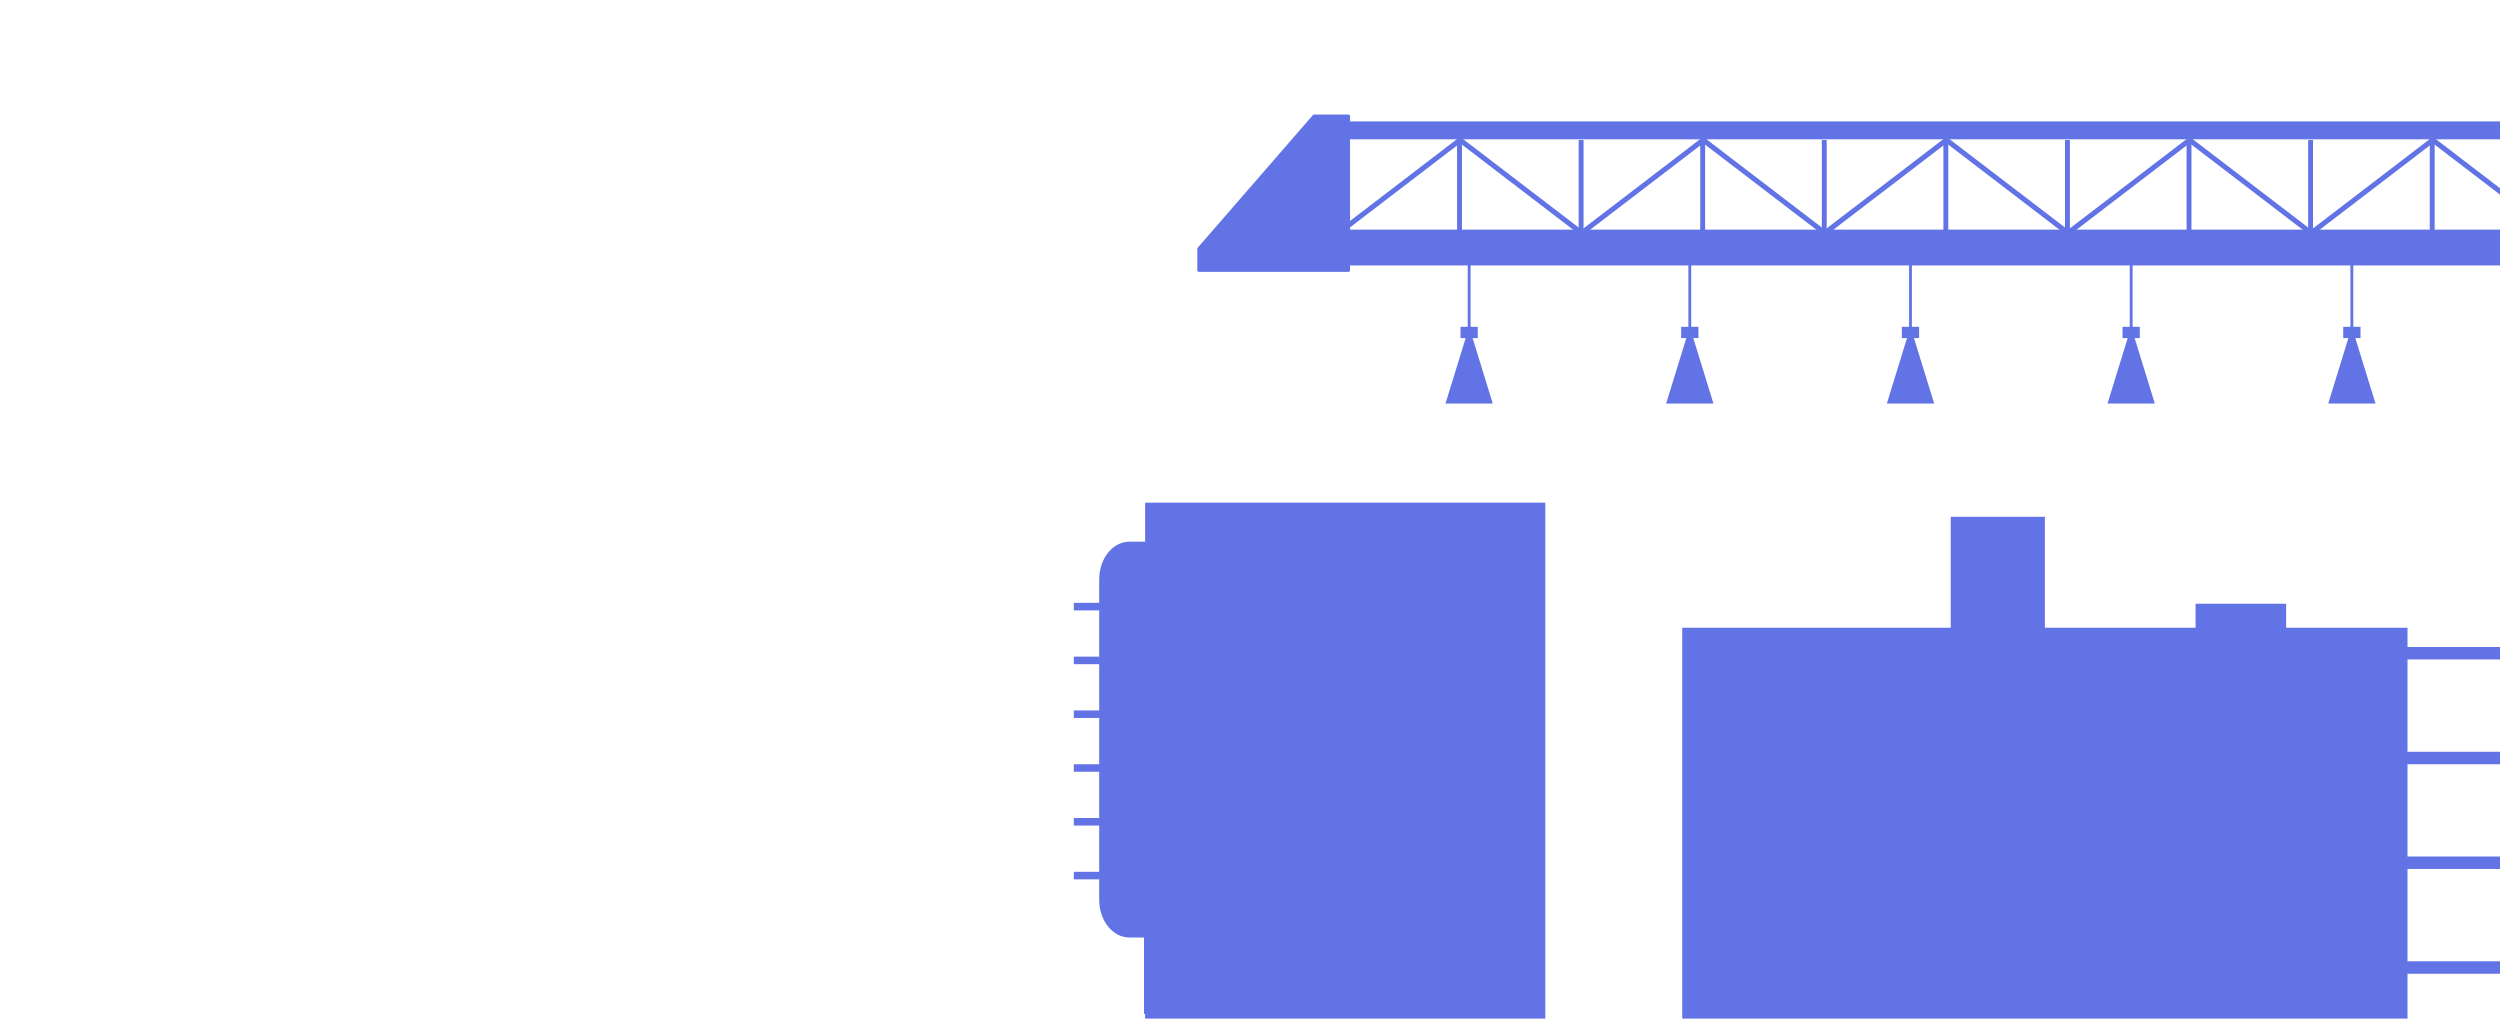<svg width="1637" height="667" viewBox="0 0 1637 667" fill="none" xmlns="http://www.w3.org/2000/svg">
<g clip-path="url(#clip0_2140_10920)">
<path d="M1011.87 329.126H749.82V756.258H1011.87V329.126Z" fill="#6274E5"/>
<path d="M1576.44 411.057H1101.52V756.258H1576.44V411.057Z" fill="#6274E5"/>
<path d="M1496.98 395.322H1437.67V431.827H1496.98V395.322Z" fill="#6274E5"/>
<path d="M1338.99 338.391H1277.34V431.827H1338.99V338.391Z" fill="#6274E5"/>
<path d="M779.336 601.642H749.086V663.933H779.336V601.642Z" fill="#6274E5"/>
<path d="M788.952 354.701H739.49C728.584 354.701 719.742 365.757 719.742 379.395V589.18C719.742 602.819 728.584 613.875 739.49 613.875H788.952C799.859 613.875 808.701 602.819 808.701 589.18V379.395C808.701 365.757 799.859 354.701 788.952 354.701Z" fill="#6274E5"/>
<path d="M749.778 394.747H703.133V399.686H749.778V394.747Z" fill="#6274E5"/>
<path d="M749.778 429.97H703.133V434.909H749.778V429.97Z" fill="#6274E5"/>
<path d="M749.778 465.193H703.133V470.132H749.778V465.193Z" fill="#6274E5"/>
<path d="M749.778 500.415H703.133V505.354H749.778V500.415Z" fill="#6274E5"/>
<path d="M749.778 535.638H703.133V540.577H749.778V535.638Z" fill="#6274E5"/>
<path d="M749.778 570.861H703.133V575.8H749.778V570.861Z" fill="#6274E5"/>
<path d="M1707.79 423.653H1556.57V431.808H1707.79V423.653Z" fill="#6274E5"/>
<path d="M1707.79 492.261H1556.57V500.415H1707.79V492.261Z" fill="#6274E5"/>
<path d="M1707.79 560.849H1556.57V569.004H1707.79V560.849Z" fill="#6274E5"/>
<path d="M1707.79 629.457H1556.57V637.611H1707.79V629.457Z" fill="#6274E5"/>
<path d="M962.93 156.286H961.062V234.293H962.93V156.286Z" fill="#6274E5"/>
<path d="M961.992 214.002L946.5 264.232H977.469L961.992 214.002Z" fill="#6274E5"/>
<path d="M967.641 214.002H956.328V221.391H967.641V214.002Z" fill="#6274E5"/>
<path d="M1107.41 156.286H1105.55V234.293H1107.41V156.286Z" fill="#6274E5"/>
<path d="M1106.48 214.002L1091 264.232H1121.97L1106.48 214.002Z" fill="#6274E5"/>
<path d="M1112.14 214.002H1100.83V221.391H1112.14V214.002Z" fill="#6274E5"/>
<path d="M1251.91 156.286H1250.05V234.293H1251.91V156.286Z" fill="#6274E5"/>
<path d="M1250.98 214.002L1235.51 264.232H1266.48L1250.98 214.002Z" fill="#6274E5"/>
<path d="M1256.65 214.002H1245.34V221.391H1256.65V214.002Z" fill="#6274E5"/>
<path d="M1396.43 156.286H1394.56V234.293H1396.43V156.286Z" fill="#6274E5"/>
<path d="M1395.49 214.002L1380 264.232H1410.97L1395.49 214.002Z" fill="#6274E5"/>
<path d="M1401.14 214.002H1389.83V221.391H1401.14V214.002Z" fill="#6274E5"/>
<path d="M1540.93 156.286H1539.06V234.293H1540.93V156.286Z" fill="#6274E5"/>
<path d="M1539.99 214.002L1524.52 264.232H1555.48L1539.99 214.002Z" fill="#6274E5"/>
<path d="M1545.66 214.002H1534.34V221.391H1545.66V214.002Z" fill="#6274E5"/>
<path d="M1748.01 150.358H874.422V173.814H1748.01V150.358Z" fill="#6274E5"/>
<path d="M1748.01 79.505H874.422V91.224H1748.01V79.505Z" fill="#6274E5"/>
<path d="M877.001 154.244L875.133 151.465L956.043 89.552L1036.23 150.902L1034.36 153.68L956.043 93.76L877.001 154.244Z" fill="#6274E5"/>
<path d="M957.282 91.667H954.078V152.855H957.282V91.667Z" fill="#6274E5"/>
<path d="M1036.91 91.667H1033.7V152.855H1036.91V91.667Z" fill="#6274E5"/>
<path d="M877.657 91.667H874.453V152.855H877.657V91.667Z" fill="#6274E5"/>
<path d="M1036.23 154.244L1034.36 151.465L1115.27 89.552L1195.47 150.902L1193.59 153.68L1115.27 93.76L1036.23 154.244Z" fill="#6274E5"/>
<path d="M1116.51 91.667H1113.3V152.855H1116.51V91.667Z" fill="#6274E5"/>
<path d="M1196.13 91.667H1192.93V152.855H1196.13V91.667Z" fill="#6274E5"/>
<path d="M1195.47 154.244L1193.59 151.465L1274.51 89.552L1354.7 150.902L1352.81 153.68L1274.51 93.76L1195.47 154.244Z" fill="#6274E5"/>
<path d="M1275.74 91.667H1272.53V152.855H1275.74V91.667Z" fill="#6274E5"/>
<path d="M1355.36 91.667H1352.16V152.855H1355.36V91.667Z" fill="#6274E5"/>
<path d="M1354.7 154.244L1352.81 151.465L1433.74 89.552L1513.92 150.902L1512.06 153.68L1433.74 93.76L1354.7 154.244Z" fill="#6274E5"/>
<path d="M1434.98 91.667H1431.77V152.855H1434.98V91.667Z" fill="#6274E5"/>
<path d="M1514.58 91.667H1511.38V152.855H1514.58V91.667Z" fill="#6274E5"/>
<path d="M1513.93 154.244L1512.06 151.465L1592.97 89.552L1673.16 150.902L1671.29 153.68L1592.97 93.76L1513.93 154.244Z" fill="#6274E5"/>
<path d="M1594.21 91.667H1591.01V152.855H1594.21V91.667Z" fill="#6274E5"/>
<path d="M884 177V76C884 75.448 883.552 75 883 75H860.456C860.166 75 859.891 75.126 859.701 75.344L784.245 162.218C784.087 162.4 784 162.633 784 162.874V177C784 177.552 784.448 178 785 178H883C883.552 178 884 177.552 884 177Z" fill="#6274E5"/>
</g>
<defs>
<clipPath id="clip0_2140_10920">
<rect width="1637" height="667" fill="white"/>
</clipPath>
</defs>
</svg>
